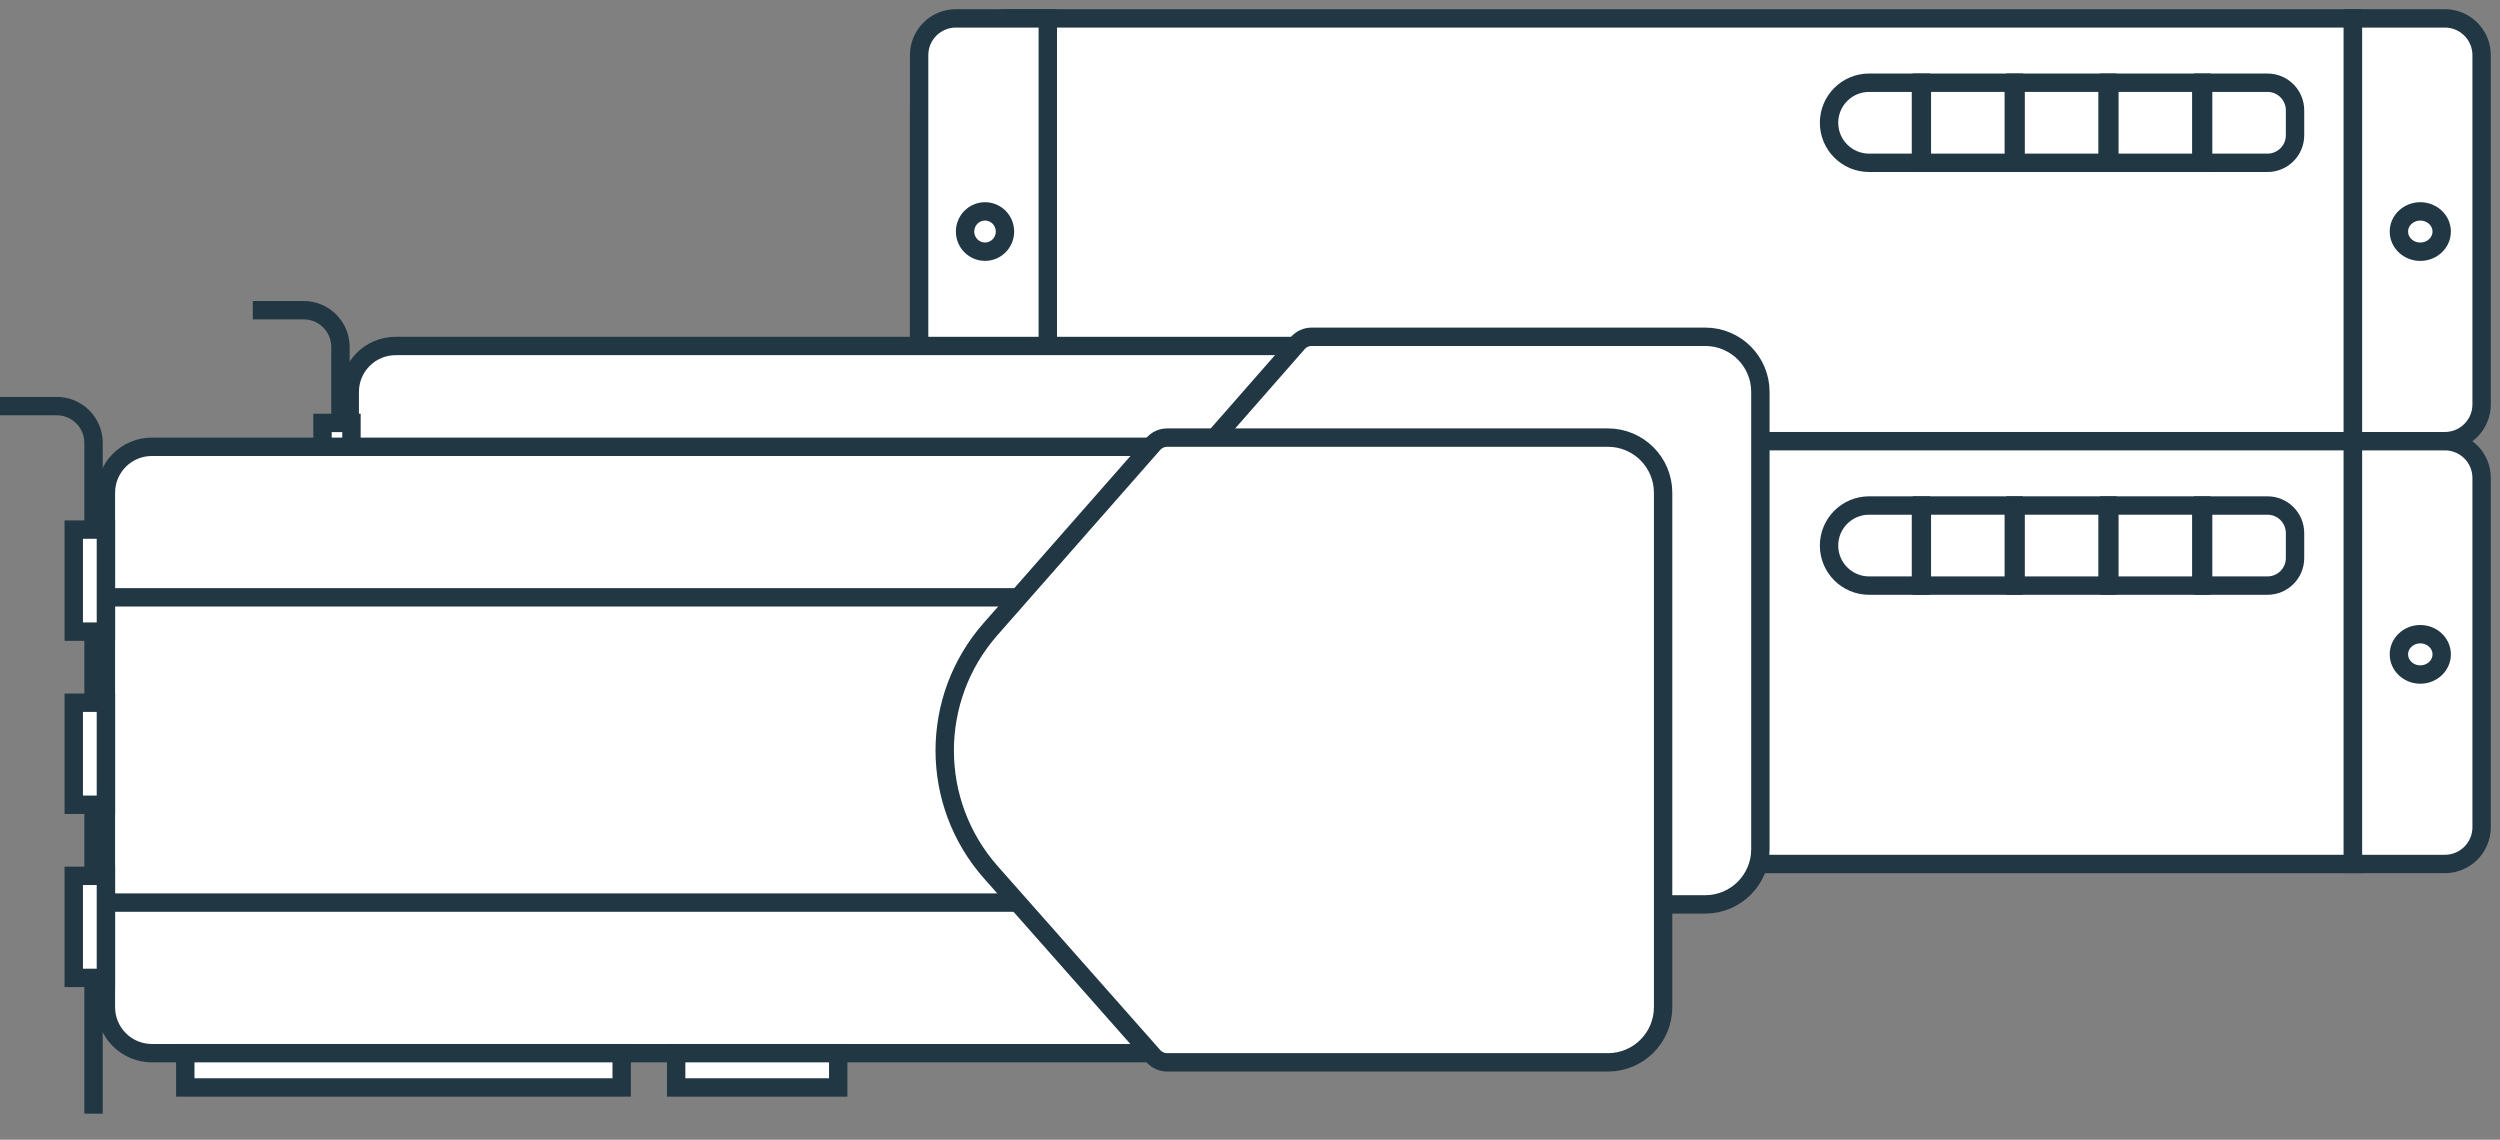 <?xml version="1.0" encoding="UTF-8"?>
<svg width="136px" height="62px" viewBox="0 0 136 62" version="1.1" xmlns="http://www.w3.org/2000/svg" xmlns:xlink="http://www.w3.org/1999/xlink">
    <rect x="0" y="0" width="136" height="62" fill="#808080" stroke="none"/>
    <title>aime_cloud_hosting</title>
    <g id="Website" stroke="none" stroke-width="1" fill="none" fill-rule="evenodd">
        <g id="Desktop-HD-Copy" transform="translate(-783, -926)" stroke="#213744">
            <g id="Group-11" transform="translate(79, 836)">
                <g id="aime_cloud_hosting" transform="translate(704, 91)">
                    <g id="Group-272" transform="translate(50, 0)" fill="#FFFFFF">
                        <g id="Group">
                            <g id="Group-229">
                                <polygon id="Path-38" points="7 0 78 0 78 23 7 23"></polygon>
                                <g id="Group-246">
                                    <path d="M5,0 L6,0 L6,0 L6,23 L5,23 C2.239,23 1.69088438e-16,20.761 0,18 L0,5 C-3.38176876e-16,2.239 2.239,-5.50001544e-16 5,0 Z" id="Path-31"></path>
                                    <ellipse id="Oval" transform="translate(3.44, 11.43) rotate(-6) translate(-3.44, -11.43) " cx="3.44" cy="11.43" rx="1.274" ry="1.115"></ellipse>
                                </g>
                                <g id="Group-247" transform="translate(78, 0)">
                                    <path d="M0,0 L5,0 C6.105,-2.02906125e-16 7,0.895 7,2 L7,21 C7,22.105 6.105,23 5,23 L0,23 L0,23 L0,0 Z" id="Path-31-Copy"></path>
                                    <ellipse id="Oval-Copy-3" cx="3.664" cy="11.597" rx="1.164" ry="1.097"></ellipse>
                                </g>
                                <g id="Group-244" transform="translate(49, 3)">
                                    <path d="M5.5,0.5 L5.5,4.857 L2.679,4.857 C2.077,4.857 1.532,4.613 1.138,4.219 C0.744,3.825 0.5,3.28 0.5,2.679 C0.5,2.077 0.744,1.532 1.138,1.138 C1.532,0.744 2.077,0.5 2.679,0.5 L2.679,0.5 L5.5,0.5 Z" id="Rectangle"></path>
                                    <rect id="Rectangle-Copy-100" x="5.55" y="0.5" width="5" height="4.357"></rect>
                                    <rect id="Rectangle-Copy-104" x="15.75" y="0.5" width="5" height="4.357"></rect>
                                    <rect id="Rectangle-Copy-102" x="10.65" y="0.5" width="5" height="4.357"></rect>
                                    <path d="M24.35,0.5 C24.764,0.5 25.139,0.668 25.411,0.939 C25.682,1.211 25.85,1.586 25.85,2 L25.85,2 L25.85,3.357 C25.85,3.771 25.682,4.146 25.411,4.418 C25.139,4.689 24.764,4.857 24.35,4.857 L24.35,4.857 L20.85,4.857 L20.85,0.5 Z" id="Rectangle-Copy-108"></path>
                                </g>
                            </g>
                            <g>
                                <path d="M2,0 L7,0 L7,0 L7,23 L2,23 C0.895,23 6.76353751e-17,22.105 0,21 L0,2 C-1.3527075e-16,0.895 0.895,1.3527075e-16 2,0 Z" id="Path-31"></path>
                                <ellipse id="Oval" cx="3.585" cy="11.596" rx="1.085" ry="1.096"></ellipse>
                            </g>
                        </g>
                        <g id="Group" transform="translate(0, 23)">
                            <g id="Group-229">
                                <polygon id="Path-38" points="7 0 78 0 78 23 7 23"></polygon>
                                <g id="Group-246">
                                    <path d="M5,0 L6,0 L6,0 L6,23 L5,23 C2.239,23 1.69088438e-16,20.761 0,18 L0,5 C-3.38176876e-16,2.239 2.239,-5.50001544e-16 5,0 Z" id="Path-31"></path>
                                    <ellipse id="Oval" transform="translate(3.44, 11.43) rotate(-6) translate(-3.44, -11.43) " cx="3.44" cy="11.43" rx="1.274" ry="1.115"></ellipse>
                                </g>
                                <g id="Group-247" transform="translate(78, 0)">
                                    <path d="M0,0 L5,0 C6.105,-2.02906125e-16 7,0.895 7,2 L7,21 C7,22.105 6.105,23 5,23 L0,23 L0,23 L0,0 Z" id="Path-31-Copy"></path>
                                    <ellipse id="Oval-Copy-3" cx="3.664" cy="11.597" rx="1.164" ry="1.097"></ellipse>
                                </g>
                                <g id="Group-244" transform="translate(49, 3)">
                                    <path d="M5.5,0.5 L5.5,4.857 L2.679,4.857 C2.077,4.857 1.532,4.613 1.138,4.219 C0.744,3.825 0.5,3.28 0.5,2.679 C0.5,2.077 0.744,1.532 1.138,1.138 C1.532,0.744 2.077,0.5 2.679,0.5 L2.679,0.5 L5.5,0.5 Z" id="Rectangle"></path>
                                    <rect id="Rectangle-Copy-100" x="5.55" y="0.5" width="5" height="4.357"></rect>
                                    <rect id="Rectangle-Copy-104" x="15.75" y="0.5" width="5" height="4.357"></rect>
                                    <rect id="Rectangle-Copy-102" x="10.65" y="0.5" width="5" height="4.357"></rect>
                                    <path d="M24.35,0.5 C24.764,0.5 25.139,0.668 25.411,0.939 C25.682,1.211 25.85,1.586 25.85,2 L25.85,2 L25.85,3.357 C25.85,3.771 25.682,4.146 25.411,4.418 C25.139,4.689 24.764,4.857 24.35,4.857 L24.35,4.857 L20.85,4.857 L20.85,0.5 Z" id="Rectangle-Copy-108"></path>
                                </g>
                            </g>
                            <g>
                                <path d="M2,0 L7,0 L7,0 L7,23 L2,23 C0.895,23 6.76353751e-17,22.105 0,21 L0,2 C-1.3527075e-16,0.895 0.895,1.3527075e-16 2,0 Z" id="Path-31"></path>
                                <ellipse id="Oval" cx="3.585" cy="11.596" rx="1.085" ry="1.096"></ellipse>
                            </g>
                        </g>
                    </g>
                    <g id="Group-26" transform="translate(0, 14.618)">
                        <g id="Group-255" transform="translate(13.693, 0)">
                            <g id="Group-253" transform="translate(2.411, 0.067)" fill="#FFFFFF">
                                <path d="M69.304,3.136 C71.928,3.136 74.303,4.199 76.022,5.918 C77.741,7.637 78.804,10.012 78.804,12.636 L78.804,12.636 L78.804,23.514 C78.804,26.137 77.741,28.512 76.022,30.232 C74.303,31.951 71.928,33.014 69.304,33.014 L69.304,33.014 L5.422,33.014 C4.731,33.014 4.106,32.734 3.654,32.282 C3.201,31.829 2.922,31.204 2.922,30.514 L2.922,30.514 L2.922,5.636 C2.922,4.945 3.201,4.32 3.654,3.868 C4.106,3.415 4.731,3.136 5.422,3.136 L5.422,3.136 Z" id="Rectangle"></path>
                                <rect id="Rectangle" x="6.837" y="34.014" width="21.424" height="1.604"></rect>
                                <rect id="Rectangle-Copy-146" x="31.041" y="34.014" width="7.898" height="1.604"></rect>
                                <path d="M41.219,30.514 L41.219,5.636 C41.219,3.979 42.562,2.636 44.219,2.636 L65.63,2.636 C65.918,2.636 66.192,2.76 66.382,2.976 L79.66,18.118 L79.66,18.118 L66.382,33.176 C66.192,33.391 65.919,33.514 65.632,33.514 L44.219,33.514 C42.562,33.514 41.219,32.171 41.219,30.514 Z" id="Path-41-Copy" transform="translate(60.44, 18.075) scale(-1, 1) translate(-60.44, -18.075) "></path>
                            </g>
                            <g id="Group-254" transform="translate(0.059, 0.972)">
                                <path d="M4.769,35.144 L4.769,2.285 C4.769,1.181 3.874,0.285 2.769,0.285 L3.34733343e-13,0.285 L3.34733343e-13,0.285" id="Path-42"></path>
                                <rect id="Rectangle" fill="#FFFFFF" x="3.792" y="14.946" width="1.576" height="4.933"></rect>
                                <rect id="Rectangle-Copy-147" fill="#FFFFFF" x="3.792" y="23.476" width="1.576" height="4.933"></rect>
                                <rect id="Rectangle-Copy-146" fill="#FFFFFF" x="3.792" y="6.417" width="1.576" height="4.933"></rect>
                            </g>
                        </g>
                        <g id="Group-255-Copy-2" transform="translate(0, 6.159)">
                            <g id="Group-253" transform="translate(5.185, 1.962)" fill="#FFFFFF">
                                <path d="M74.896,0.567 C77.519,0.567 79.894,1.63 81.613,3.35 C83.332,5.069 84.396,7.444 84.396,10.067 L84.396,10.067 L84.396,24.053 C84.396,26.676 83.332,29.051 81.613,30.77 C79.894,32.489 77.519,33.553 74.896,33.553 L74.896,33.553 L3.076,33.553 C2.386,33.553 1.761,33.273 1.308,32.82 C0.856,32.368 0.576,31.743 0.576,31.053 L0.576,31.053 L0.576,3.067 C0.576,2.377 0.856,1.752 1.308,1.299 C1.761,0.847 2.386,0.567 3.076,0.567 L3.076,0.567 Z" id="Rectangle"></path>
                                <path d="M76.092,8.756 C78.385,8.756 80.461,9.686 81.964,11.188 C83.466,12.691 84.396,14.767 84.396,17.06 C84.396,19.353 83.466,21.429 81.964,22.931 C80.461,24.434 78.385,25.363 76.092,25.363 L76.092,25.363 L0.576,25.363 L0.576,8.756 Z" id="Rectangle-Copy-148"></path>
                                <rect id="Rectangle" x="4.895" y="33.553" width="23.739" height="1.866"></rect>
                                <rect id="Rectangle-Copy-146" x="31.598" y="33.553" width="8.817" height="1.866"></rect>
                                <path d="M42.878,31.053 L42.878,3.067 C42.878,1.41 44.222,0.067 45.878,0.067 L69.857,0.067 C70.145,0.067 70.419,0.191 70.609,0.407 L79.469,10.487 C82.795,14.27 82.787,19.937 79.45,23.712 L70.608,33.715 C70.419,33.93 70.146,34.053 69.859,34.053 L45.878,34.053 C44.222,34.053 42.878,32.71 42.878,31.053 Z" id="Path-41-Copy" transform="translate(64.083, 17.06) scale(-1, 1) translate(-64.083, -17.06) "></path>
                            </g>
                            <g id="Group-254">
                                <path d="M5.088,38.805 L5.088,2.315 C5.088,1.21 4.193,0.315 3.088,0.315 L3.5714363e-13,0.315 L3.5714363e-13,0.315" id="Path-42"></path>
                                <rect id="Rectangle" fill="#FFFFFF" x="4.012" y="16.451" width="1.749" height="5.551"></rect>
                                <rect id="Rectangle-Copy-147" fill="#FFFFFF" x="4.012" y="25.869" width="1.749" height="5.551"></rect>
                                <rect id="Rectangle-Copy-146" fill="#FFFFFF" x="4.012" y="7.033" width="1.749" height="5.551"></rect>
                            </g>
                        </g>
                    </g>
                </g>
            </g>
        </g>
    </g>
</svg>